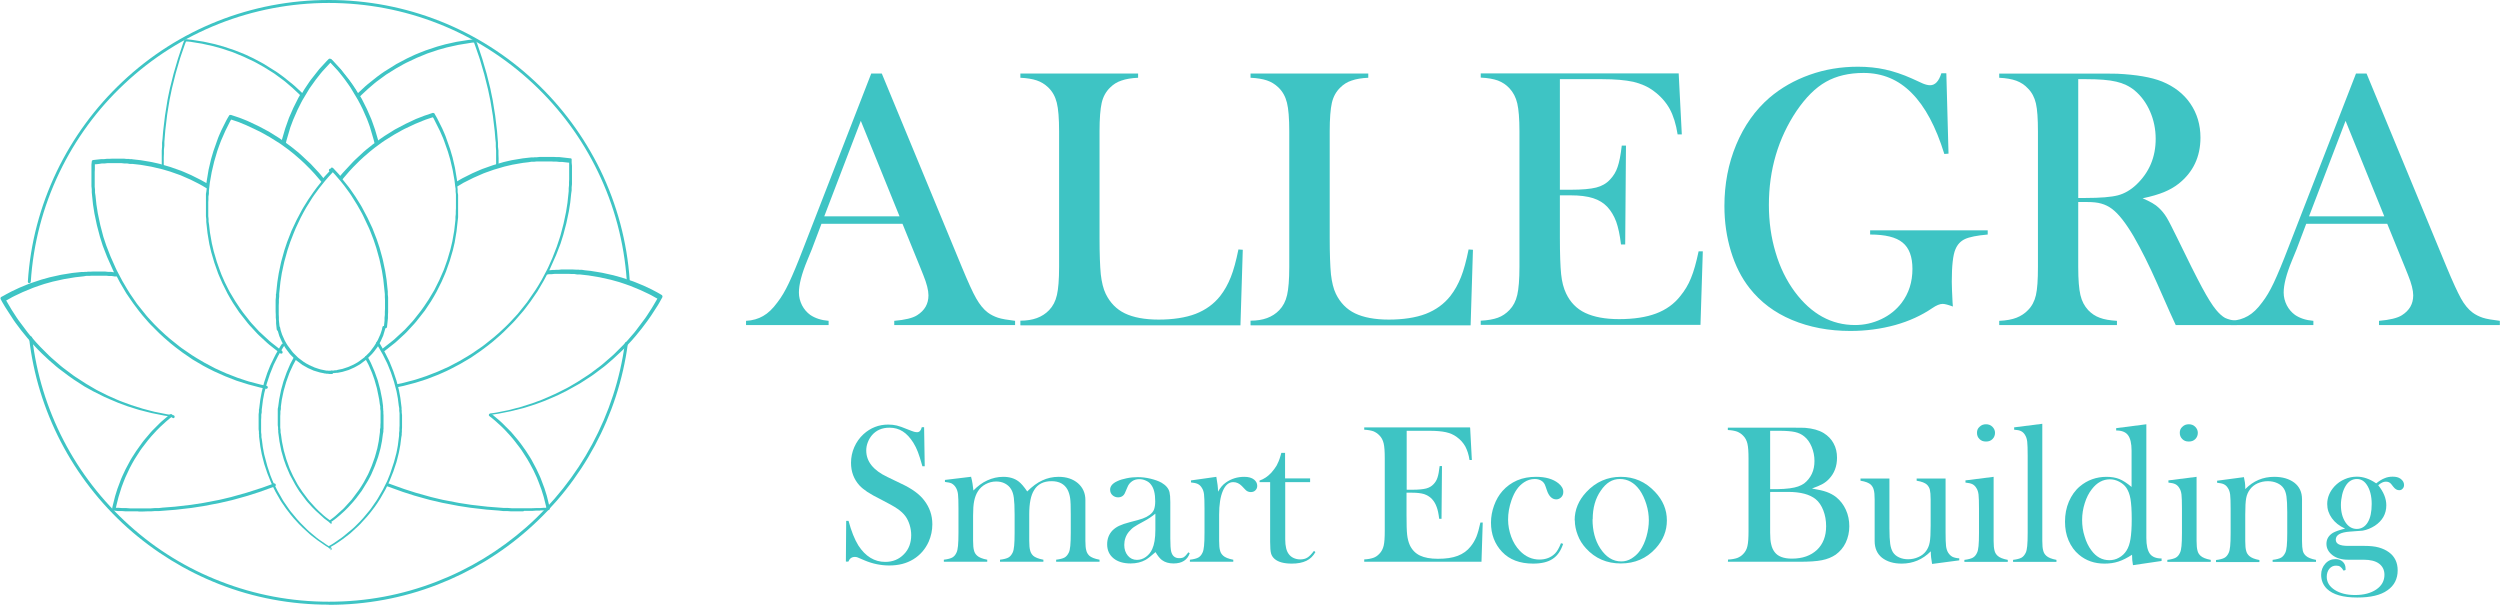 <?xml version="1.0" encoding="UTF-8"?>
<svg id="Capa_2" data-name="Capa 2" xmlns="http://www.w3.org/2000/svg" viewBox="0 0 160.75 38.88">
  <defs>
    <style>
      .cls-1 {
        fill: #3ec4c4;
        stroke-width: 0px;
      }
    </style>
  </defs>
  <g id="Capa_1-2" data-name="Capa 1">
    <g>
      <path class="cls-1" d="M21.14,38.88c-2.43,0-4.81-.44-7.05-1.32-2.17-.85-4.15-2.07-5.9-3.63-3.53-3.17-5.78-7.5-6.32-12.19,0-.05.03-.1.09-.11.05,0,.1.03.11.09.54,4.65,2.76,8.93,6.26,12.07,1.72,1.55,3.69,2.76,5.84,3.59,2.22.87,4.57,1.31,6.98,1.31s4.7-.43,6.9-1.28c2.13-.82,4.07-2,5.79-3.51,3.47-3.06,5.73-7.26,6.34-11.82,0-.05.06-.09.11-.08.05,0,.09.06.08.11-.62,4.61-2.9,8.85-6.41,11.94-1.73,1.53-3.7,2.72-5.85,3.55-2.22.86-4.57,1.29-6.97,1.29Z"/>
      <path class="cls-1" d="M1.88,18.21s0,0,0,0c-.05,0-.09-.05-.09-.1.16-2.48.79-4.86,1.86-7.09,1.04-2.16,2.46-4.1,4.21-5.75C11.46,1.87,16.18,0,21.14,0s9.65,1.86,13.25,5.23c1.75,1.64,3.17,3.57,4.22,5.72,1.07,2.22,1.71,4.6,1.88,7.06v.03c0,.05-.03.1-.09.1-.05,0-.1-.04-.1-.09v-.03c-.17-2.44-.8-4.8-1.86-6.99-1.03-2.13-2.44-4.04-4.17-5.66C30.69,2.03,26.03.19,21.14.19s-9.58,1.85-13.15,5.21c-1.74,1.63-3.14,3.55-4.17,5.69-1.06,2.21-1.68,4.57-1.84,7.02,0,.05-.05.09-.1.09Z"/>
      <g>
        <path class="cls-1" d="M32,10.78c-.05,0-.1-.04-.1-.1v-.5s0-.25,0-.25v-.25s-.02-.25-.02-.25v-.25s-.03-.25-.03-.25l-.02-.25-.02-.25-.03-.25-.03-.25-.03-.24-.03-.25-.04-.24-.04-.25-.04-.24-.04-.24-.05-.24-.05-.24-.05-.24-.06-.24-.06-.24-.06-.24-.06-.24-.07-.24-.07-.24-.07-.24-.07-.24-.08-.24-.08-.23-.08-.23-.08-.23-.06-.16h-.11s-.18.03-.18.03l-.18.03-.19.03-.18.03-.18.03-.18.04-.18.04-.18.04-.18.04-.18.05-.18.05-.18.05-.18.06-.18.06-.18.06-.18.06-.17.07-.17.07-.17.07-.17.07-.17.08-.17.08-.17.08-.17.08-.17.09-.16.09-.16.09-.16.09-.16.1-.16.1-.16.1-.16.1-.15.11-.15.11-.15.11-.15.11-.15.12-.14.12-.14.12-.14.12-.14.13-.14.13-.14.13-.08.08.02.03.09.15s0,0,0,0l.08.16s0,0,0,0l.08.16.08.16.08.16s0,0,0,0l.07.16s0,0,0,0l.07.16.07.16.07.16s0,0,0,0l.06.16.06.17.06.17s0,0,0,0l.06.17s0,0,0,0l.05.17.05.17s0,0,0,0l.05.17.05.17s0,0,0,0l.04.17c.01.05-.02.1-.07.12-.05.01-.1-.02-.12-.07l-.04-.17-.05-.17-.05-.17-.05-.17-.05-.17-.05-.17-.06-.17-.06-.16-.06-.16-.07-.16-.07-.16-.07-.16-.07-.16-.08-.16-.08-.16-.08-.15-.08-.15-.09-.15-.09-.15-.09-.15-.09-.15-.09-.15-.1-.15-.1-.14-.1-.14-.1-.14-.11-.14-.11-.14-.11-.14-.11-.13-.12-.13-.12-.13-.12-.13-.12-.13-.05-.05-.05.05-.12.13-.12.13-.12.13-.12.13-.11.13-.11.14-.11.14-.11.14-.1.14-.1.14-.1.14-.1.14-.09.15-.09.15-.09.15-.09.15-.09.15-.08.15-.08.16-.08.16-.08.16-.07.16-.07.16-.07.16-.07.16-.06.16-.06.16-.06.16-.05.17-.05.17-.05.17-.05.17-.05.17-.04.17c-.01.05-.07.08-.12.07-.05-.01-.08-.07-.07-.12l.04-.17s0,0,0,0l.05-.17.05-.17s0,0,0,0l.05-.17.05-.17s0,0,0,0l.06-.17s0,0,0,0l.06-.17.06-.17.06-.17s0,0,0,0l.07-.16.07-.16.07-.16s0,0,0,0l.07-.16s0,0,0,0l.08-.16.08-.16.08-.16s0,0,0,0l.08-.16s0,0,0,0l.09-.15.09-.15.09-.15.09-.15s0,0,0,0l.1-.15s0,0,0,0l.1-.15.1-.15s0,0,0,0l.1-.14.11-.14s0,0,0,0l.11-.14.11-.14s0,0,0,0l.11-.14.11-.14s0,0,0,0l.12-.13.12-.13s0,0,0,0l.12-.13.12-.13s0,0,0,0l.12-.12s0,0,0,0c.02-.02.04-.03.07-.03,0,0,0,0,0,0,.02,0,.05,0,.07.03,0,0,0,0,0,0l.12.12s0,0,0,0l.12.13.12.13s0,0,0,0l.12.13.12.13s0,0,0,0l.11.14.11.14s0,0,0,0l.11.14.11.14s0,0,0,0l.11.14.1.14s0,0,0,0l.1.14.1.15s0,0,0,0l.1.15s0,0,0,0l.09.15.06.1.05-.05s0,0,0,0l.14-.13.14-.13.14-.13s0,0,0,0l.14-.12.15-.12.15-.12s0,0,0,0l.15-.12.15-.12s0,0,0,0l.15-.11.15-.11.16-.11s0,0,0,0l.16-.1.16-.1s0,0,0,0l.16-.1.16-.1s0,0,0,0l.16-.1.17-.09s0,0,0,0l.17-.09.17-.09s0,0,0,0l.17-.09s0,0,0,0l.17-.08.17-.08.17-.08s0,0,0,0l.17-.07.17-.07s0,0,0,0l.18-.07s0,0,0,0l.18-.07.18-.06.18-.06s0,0,0,0l.18-.06.18-.06s0,0,0,0l.18-.05.18-.05.18-.05s0,0,0,0l.18-.04.18-.04s0,0,0,0l.18-.04s0,0,0,0l.18-.04.19-.03s0,0,0,0l.19-.03.19-.03s0,0,0,0l.19-.03s0,0,0,0l.19-.02.17-.02s.1.01.12.06l.09.23.08.24.08.24.08.24.08.24.07.24.07.24.07.24.07.24.06.24.06.24.06.24.06.24.05.25.05.24.05.24.04.25.04.25.04.25s0,0,0,0l.04.25.03.25.03.25.03.25.03.25.02.25.02.25.02.25v.25s.03.25.03.25v.25s.01.25.01.25v.25s0,.25,0,.25c0,.05-.04.1-.1.1Z"/>
        <path class="cls-1" d="M31.53,26.78s-.09-.03-.1-.08c0-.05.03-.1.08-.11l.2-.03.2-.03.2-.04.2-.04.2-.04.2-.04.19-.05.19-.05.19-.05.19-.05.19-.06.19-.06.19-.06.19-.06.19-.07.19-.07.19-.07.19-.08.19-.08.18-.08.18-.08.18-.08.18-.09.18-.09.18-.09.18-.09.18-.1.17-.1.17-.1.17-.1.17-.11.17-.11.17-.11.17-.11.16-.11.16-.12.16-.12.16-.12.16-.12.16-.13.15-.13.15-.13.15-.13.15-.13.15-.14.14-.14.14-.14.14-.14.14-.14.14-.15.14-.15.13-.15.13-.15.13-.15.13-.16.12-.16.12-.16.12-.16.12-.16.12-.16.11-.16.11-.17.11-.17.11-.17.1-.17.1-.17.1-.17.05-.09-.08-.04-.16-.09-.16-.09-.16-.08-.17-.08-.17-.08-.17-.08-.17-.07-.17-.07-.17-.07-.17-.07-.17-.06-.17-.06-.18-.06-.18-.06-.18-.05-.18-.05-.18-.05-.18-.04-.18-.04-.18-.04-.18-.04-.18-.03-.18-.03-.18-.03-.18-.03-.18-.02-.18-.02-.18-.02h-.18s-.18-.03-.18-.03h-.18s-.18-.01-.18-.01h-.18s-.19,0-.19,0h-.18s-.18,0-.18,0h-.18s-.19.02-.19.02h-.18s-.13.03-.13.03l-.03.06-.09.17-.09.17s0,0,0,0l-.1.17-.1.17s0,0,0,0l-.1.17-.1.17-.11.16s0,0,0,0l-.11.16-.11.16-.11.16-.12.16-.12.16-.12.16-.12.15-.13.15-.13.15s0,0,0,0l-.13.15-.13.15-.13.14-.14.14-.14.14-.14.14s0,0,0,0l-.14.14-.14.13-.14.13-.15.13-.15.13-.15.13-.15.12s0,0,0,0l-.15.12-.16.12-.16.12-.16.12s0,0,0,0l-.16.11-.16.11s0,0,0,0l-.16.11-.16.11-.17.1-.17.1-.17.1-.17.1s0,0,0,0l-.17.09-.17.09s0,0,0,0l-.17.09-.18.09-.18.09-.18.08s0,0,0,0l-.18.08-.18.08-.18.07-.18.07-.18.07-.18.07s0,0,0,0l-.18.06-.19.06-.19.06-.19.06-.19.05-.19.05s0,0,0,0l-.19.05-.19.05-.19.04s0,0,0,0l-.19.04c-.05.01-.1-.02-.11-.08-.01-.05.02-.1.08-.11l.19-.04.19-.04.19-.05.19-.05.19-.05.19-.05.19-.06.18-.06.18-.06.18-.06.18-.07.18-.07.18-.07.18-.07.18-.08.18-.08.18-.08.18-.08.17-.09.17-.09.17-.09.17-.09.17-.1.17-.1.17-.1.16-.1.16-.1.16-.11.16-.11.16-.11.16-.11.16-.12.15-.12.15-.12.15-.12.15-.12.15-.13.15-.13.14-.13.14-.13.14-.13.14-.14.14-.14.13-.14.13-.14.13-.14.13-.14.12-.15.12-.15.12-.15.12-.15.12-.15.11-.16.11-.16.11-.16.11-.16.11-.16.1-.16.1-.16.1-.17.1-.17.09-.17.09-.17.09-.17.09-.17.08-.17.08-.18.08-.18.08-.18.07-.18.07-.18.07-.18.07-.18.06-.18.06-.18.06-.18.06-.19.05-.19.05-.19.05-.19.05-.19.04-.19.04-.19.04-.19.04-.19.03-.19.03-.19.03-.19.02-.19.02-.19.02-.19.02-.19v-.19s.02-.19.02-.19v-.19s.01-.19.01-.19v-.19s0-.19,0-.19v-.19s0-.19,0-.19v-.31s-.11-.01-.11-.01l-.18-.02-.17-.02h-.18s-.18-.02-.18-.02h-.18s-.18-.01-.18-.01h-.18s-.18,0-.18,0h-.18s-.18,0-.18,0h-.18s-.18.02-.18.02h-.17s-.18.03-.18.03l-.17.02-.18.02-.18.03-.17.03-.17.03-.17.03-.17.04-.17.04-.17.04-.17.05-.17.05-.17.05-.17.05-.17.06-.17.06-.17.06-.16.06-.16.07-.16.07-.16.07-.16.07-.16.08-.16.08-.16.08-.16.08-.15.09-.15.09-.1.06h0s0,0,0,0l.02.18v.18s.03.18.03.18c0,0,0,0,0,0v.18s0,0,0,0v.18s0,.18,0,.18v.18s0,0,0,0v.18s0,.18,0,.18c0,0,0,0,0,0v.18s0,0,0,0v.18s-.02.18-.02.18c0,0,0,0,0,0l-.02.18-.02.18s0,0,0,0l-.02.18-.02.18s0,0,0,0l-.03.18s0,0,0,0l-.03.18-.03.18-.03.18s0,0,0,0l-.04.17s0,0,0,0l-.04.17-.04.17s0,0,0,0l-.05.17s0,0,0,0l-.05.17-.05.17-.05.17s0,0,0,0l-.06.17-.06.17-.06.17s0,0,0,0l-.06.17-.07.17s0,0,0,0l-.07.16-.07.16s0,0,0,0l-.07.16-.08.16-.08.16s0,0,0,0l-.08.16-.08.16s0,0,0,0l-.09.16-.09.16-.09.15s0,0,0,0l-.09.15h0s-.1.15-.1.15l-.1.15s0,0,0,0l-.1.15-.1.15s0,0,0,0l-.11.14-.11.14s0,0,0,0l-.11.14-.11.14s0,0,0,0l-.11.14-.12.14s0,0,0,0l-.12.13-.12.13s0,0,0,0l-.12.13-.12.13s0,0,0,0l-.13.13-.13.12s0,0,0,0l-.13.12-.13.12s0,0,0,0l-.13.12s0,0,0,0l-.14.12-.14.11s0,0,0,0l-.14.11-.14.11s0,0,0,0l-.14.11-.14.11s-.1.02-.14-.02c-.03-.04-.02-.1.02-.14l.14-.11.14-.11.14-.11.14-.11.14-.11.13-.11.13-.12.13-.12.13-.12.13-.12.13-.12.12-.13.12-.13.12-.13.12-.13.11-.13.11-.14.11-.14.11-.14.11-.14.1-.14.1-.14.1-.15.1-.15.1-.15.09-.15.09-.15.09-.15.09-.15.08-.16.08-.16.08-.16.08-.16.07-.16.07-.16.07-.16.07-.16.06-.16.06-.17.06-.17.06-.17.05-.17.05-.17.05-.17.05-.17.04-.17.04-.17.04-.17.03-.17.03-.17.03-.17.03-.17.02-.18.02-.17.02-.18.02-.18v-.18s.02-.18.02-.18v-.18s.01-.18.01-.18v-.18s0-.18,0-.18v-.18s0-.18,0-.18v-.18s-.02-.18-.02-.18v-.18s-.03-.18-.03-.18l-.02-.18-.02-.17-.03-.17-.03-.17-.03-.17-.03-.17-.04-.17-.04-.17-.04-.17-.04-.17-.05-.17-.05-.17-.05-.17-.06-.17-.06-.17-.06-.17-.06-.17-.06-.16-.07-.16-.07-.16-.07-.16-.08-.16-.08-.16-.08-.16-.08-.16-.08-.16-.05-.08-.1.03-.18.06-.18.06-.18.07-.17.07-.17.07-.17.07-.17.08-.17.08-.17.08-.17.08-.17.09-.16.09-.16.09-.16.09-.16.1-.16.1-.16.1-.16.1-.16.11-.15.11-.15.11-.15.11-.15.12-.15.12-.14.12-.14.12-.14.12-.14.13-.14.13-.13.13-.13.13-.13.13-.13.14-.13.14-.12.14-.12.14-.12.14-.07.09.04.05.12.15s0,0,0,0l.12.15.12.15s0,0,0,0l.11.15.11.16.11.16.11.16s0,0,0,0l.1.16.1.16s0,0,0,0l.1.16.1.17.09.17s0,0,0,0l.09.17.09.17.09.17.08.17s0,0,0,0l.08.17.08.17.08.17s0,0,0,0l.07.18.07.18.07.18.07.18s0,0,0,0l.06.18.06.18s0,0,0,0l.06.18.05.18s0,0,0,0l.05.18.05.18.05.19s0,0,0,0l.04.18s0,0,0,0l.04.19.04.19.04.19s0,0,0,0l.03.19.03.19s0,0,0,0l.03.19s0,0,0,0l.02.19.02.19.02.19s0,0,0,0l.02.19s0,0,0,0v.19s.02.19.02.19v.19s0,0,0,0v.19s0,0,0,0v.19s0,.19,0,.19c0,0,0,0,0,0v.19s-.01.19-.01.19c0,0,0,0,0,0v.19s-.02.19-.02.19c0,0,0,0,0,0l-.02.19s0,0,0,0l-.02.19c0,.05-.05.09-.11.09-.05,0-.09-.05-.09-.11l.02-.19.02-.19v-.19s.02-.19.02-.19v-.19s.01-.19.01-.19v-.19s0-.19,0-.19v-.19s-.01-.19-.01-.19v-.19s-.02-.19-.02-.19l-.02-.19-.02-.19-.02-.19-.02-.19-.03-.19-.03-.19-.03-.18-.04-.19-.04-.19-.04-.18-.04-.18-.05-.18-.05-.18-.05-.18-.05-.18-.06-.18-.06-.18-.06-.18-.07-.18-.07-.18-.07-.18-.07-.17-.08-.17-.08-.17-.08-.17-.08-.17-.08-.17-.09-.17-.09-.16-.09-.16-.09-.16-.1-.16-.1-.16-.1-.16-.1-.16-.11-.16-.11-.15-.11-.15-.11-.15-.12-.15-.12-.15-.12-.14-.12-.14-.12-.14-.13-.14-.13-.14s-.03-.1,0-.14c.04-.04.1-.03.14,0l.13.14.13.14.13.14.07.09.05-.06s0,0,0,0l.12-.14.13-.14.13-.14s0,0,0,0l.13-.14.13-.14.13-.14s0,0,0,0l.13-.13.14-.13s0,0,0,0l.14-.13.14-.13.14-.13s0,0,0,0l.14-.12.15-.12s0,0,0,0l.15-.12.15-.12s0,0,0,0l.15-.11.15-.11.15-.11s0,0,0,0l.16-.11.16-.11s0,0,0,0l.16-.1.16-.1.16-.1.16-.1.17-.09.17-.09s0,0,0,0l.17-.09.17-.09.17-.08s0,0,0,0l.17-.08.17-.08.17-.08.18-.07s0,0,0,0l.18-.07.18-.07s0,0,0,0l.18-.06.18-.06.17-.06s.03,0,.04,0c0,0,0,0,0,0,.04,0,.08.02.09.06l.08.14.09.16.08.16s0,0,0,0l.08.16.08.16.08.16s0,0,0,0l.07.16.07.16h0s.07.17.07.17c0,0,0,0,0,0l.06.17.06.17s0,0,0,0l.06.17s0,0,0,0l.06.17.06.17s0,0,0,0l.05.17s0,0,0,0l.05.17.05.17s0,0,0,0l.04.17s0,0,0,0l.04.17.04.17.04.18s0,0,0,0l.03.18s0,0,0,0l.03.18.03.18s0,0,0,0l.03.18h0s.02.14.02.14l.03-.02.15-.09s0,0,0,0l.16-.09.16-.08s0,0,0,0l.16-.08.16-.08.16-.08.16-.07s0,0,0,0l.16-.07.16-.07.17-.07s0,0,0,0l.17-.06.17-.06s0,0,0,0l.17-.06.17-.06.17-.05s0,0,0,0l.17-.05.17-.05.17-.05s0,0,0,0l.17-.04s0,0,0,0l.17-.04.18-.04.18-.03s0,0,0,0l.18-.03s0,0,0,0l.18-.03.18-.03.18-.02s0,0,0,0l.18-.02.18-.02s0,0,0,0h.18s0-.01,0-.01h.18s.18-.02.18-.02h.18s0,0,0,0h.18s.18,0,.18,0c0,0,0,0,0,0h.18s0,0,0,0h.18s.18.01.18.01c0,0,0,0,0,0h.18s.18.02.18.02c0,0,0,0,0,0l.18.02.18.02s0,0,0,0l.17.02s.02,0,.03,0c.01,0,.03.01.03.02,0,.01.02.02.02.04,0,0,0,.02,0,.03v.19s.02.2.02.2c0,0,0,0,0,0v.19s0,.2,0,.2c0,0,0,0,0,0v.2s0,0,0,0v.19s0,.2,0,.2c0,0,0,0,0,0v.2s-.02.2-.02.2v.2s-.03.2-.03.2l-.02.19-.02.2-.02.19s0,0,0,0l-.03.19-.03.19s0,0,0,0l-.03.19-.04.19-.04.19-.04.19h0s-.04.19-.04.19l-.05.19s0,0,0,0l-.05.19-.05.19-.05.19-.06.19s0,0,0,0l-.06.19-.06.19s0,0,0,0l-.07.18-.07.18-.07.18-.07.18s0,0,0,0l-.08.18-.08.18-.08.18-.08.18-.08.18s0,0,0,0l-.04.08h.01s.19-.02.19-.02h.19s0-.01,0-.01h.19s.19-.02.19-.02c0,0,0,0,0,0h.19s.19,0,.19,0c0,0,0,0,0,0h.19s0,0,0,0h.19s.19.01.19.01c0,0,0,0,0,0h.19s0,.01,0,.01h.19s.19.03.19.03l.19.02s0,0,0,0l.19.02s0,0,0,0l.18.03.19.03s0,0,0,0l.18.03.18.03s0,0,0,0l.18.04.18.04s0,0,0,0l.18.04.18.04s0,0,0,0l.18.05.18.05s0,0,0,0l.18.05.18.06.18.06s0,0,0,0l.18.06s0,0,0,0l.18.06.18.07.17.07.17.07s0,0,0,0l.17.07s0,0,0,0l.17.08.17.08s0,0,0,0l.17.08.17.09.17.09.16.09s0,0,0,0l.15.09s0,0,0,0c0,0,.02,0,.02.02.03.03.04.08.02.12,0,0,0,0,0,.01l-.09.16-.1.18s0,0,0,0l-.1.17-.11.17-.11.17-.11.17-.11.17-.12.17-.12.17s0,0,0,0l-.12.16-.12.16-.12.16-.13.16-.13.16-.13.16-.13.15-.13.15s0,0,0,0l-.14.15-.14.15-.14.15-.14.14-.15.14-.15.14s0,0,0,0l-.15.14-.15.14-.15.13-.15.13-.15.13s0,0,0,0l-.16.13-.16.12-.16.12s0,0,0,0l-.16.12-.16.12s0,0,0,0l-.17.12-.17.11s0,0,0,0l-.17.11-.17.11s0,0,0,0l-.17.11-.17.1-.18.1-.18.1-.18.1h0s-.18.1-.18.1l-.18.09-.18.09-.18.09s0,0,0,0l-.18.08-.18.08s0,0,0,0l-.19.08-.19.08-.19.08s0,0,0,0l-.19.07-.19.07-.19.07s0,0,0,0l-.19.06-.19.06-.19.06s0,0,0,0l-.19.06-.2.05-.2.05-.2.05s0,0,0,0l-.2.05-.2.04s0,0,0,0l-.2.04s0,0,0,0l-.2.04-.2.04-.2.03-.2.03s0,0-.01,0Z"/>
        <path class="cls-1" d="M33.64,32.88h-.26s-.26,0-.26,0h-.26s-.26-.02-.26-.02h-.26s-.26-.03-.26-.03l-.26-.02-.26-.02-.26-.02-.26-.03-.26-.03s0,0,0,0l-.26-.03-.26-.03-.26-.04-.26-.04-.26-.04-.26-.05-.26-.05-.26-.05-.26-.05-.26-.06-.26-.06-.26-.06-.26-.07-.25-.07-.25-.07-.25-.07-.25-.08-.25-.08-.25-.08-.25-.09-.25-.09-.25-.09-.25-.09c-.05-.02-.08-.08-.06-.13.02-.05.08-.08.13-.06l.25.09.25.09.25.09.25.09.25.08.25.08.25.08.25.07.25.07.25.07.25.07.25.06.25.06.26.06.26.05.26.05.26.05.26.05.26.04.26.04.26.04.26.03.26.03.26.03.26.03.26.02.26.02.26.02.26.02h.26s.26.02.26.02h.26s.26,0,.26,0h.26s.26,0,.26,0h.26s.26-.01.26-.01h.26s.26-.02.26-.02h.15s-.01-.06-.01-.06l-.04-.16-.04-.16-.04-.16-.04-.16-.05-.16-.05-.16-.05-.16-.06-.16-.06-.16-.06-.16-.06-.15-.06-.15-.07-.15-.07-.15-.07-.15-.08-.15-.08-.15-.08-.15-.08-.14-.08-.14-.09-.14-.09-.14-.09-.14-.09-.14-.1-.14-.1-.13-.1-.13-.1-.13-.1-.13-.11-.13-.11-.13-.11-.12-.11-.12-.11-.12-.12-.12-.12-.12-.12-.11-.12-.11-.12-.11-.13-.11-.13-.11-.13-.1s-.05-.09-.01-.14c.03-.04.09-.05.14-.01l.13.11s0,0,0,0l.13.11.13.11.13.11s0,0,0,0l.12.11.12.12s0,0,0,0l.12.12s0,0,0,0l.12.12.12.12.12.12s0,0,0,0l.11.13s0,0,0,0l.11.13.11.13s0,0,0,0l.11.13.1.13s0,0,0,0l.1.13.1.14s0,0,0,0l.1.14.1.14s0,0,0,0l.09.14s0,0,0,0l.09.14.09.14s0,0,0,0l.09.15s0,0,0,0l.08.15.08.15s0,0,0,0l.08.15.08.15s0,0,0,0l.07.15.07.15s0,0,0,0l.07.15s0,0,0,0l.07.16s0,0,0,0l.06.16s0,0,0,0l.06.16.06.16.06.16h0s.05.16.05.16l.05.16s0,0,0,0l.05.16.04.16s0,0,0,0l.04.16.04.17s0,0,0,0l.04.16.03.15s0,.01,0,.02c0,0,0,0,0,0,0,.05-.03.09-.08.1-.01,0-.02,0-.03,0l-.24.02h-.26s0,.01,0,.01h-.26s-.26.02-.26.02h-.26s-.26,0-.26,0Z"/>
        <path class="cls-1" d="M21.22,35.28s-.07-.02-.08-.05c-.03-.05-.01-.11.03-.13l.14-.08.13-.08.13-.09.13-.09.13-.09.13-.09.13-.1.12-.1.12-.1.12-.1.12-.1.12-.1.12-.11.11-.11.11-.11.11-.11.11-.12.11-.12.1-.12.1-.12.1-.12.1-.12.1-.13.09-.13.09-.13.09-.13.09-.13.08-.13.08-.14.08-.14.08-.14.08-.14.07-.14.07-.14.07-.14.07-.14.06-.15.06-.15.06-.15.05-.15.05-.15.05-.15.05-.15.05-.15.04-.15.04-.15.04-.15.04-.15.03-.15.03-.16.03-.16.02-.16.02-.16.02-.16.02-.16v-.16s.02-.16.02-.16v-.16s.01-.16.01-.16v-.16s0-.16,0-.16v-.16s0-.16,0-.16v-.16s-.02-.16-.02-.16v-.16s-.03-.16-.03-.16l-.02-.16-.02-.16-.02-.16-.03-.16-.03-.16-.03-.15-.04-.15-.04-.15-.04-.15-.04-.15-.05-.15-.05-.15-.05-.15-.05-.15-.06-.15-.06-.15-.06-.15-.06-.14-.07-.14-.07-.14-.07-.14-.07-.14-.08-.14-.08-.14-.08-.14-.08-.13-.09-.13s-.02-.11.03-.13c.05-.03.11-.02.13.03l.09.13s0,0,0,0l.08.14.08.14s0,0,0,0l.08.14.08.14s0,0,0,0l.07.14.07.14s0,0,0,0l.07.14.07.15s0,0,0,0l.06.15.06.15.06.15s0,0,0,0l.06.15s0,0,0,0l.05.15.05.15s0,0,0,0l.05.15.05.15.04.15s0,0,0,0l.04.15.04.16.04.16h0s.03.16.03.16c0,0,0,0,0,0l.03.16.03.16s0,0,0,0l.02.16.02.16s0,0,0,0l.02.16.02.16s0,0,0,0v.16s.01,0,.01,0v.16s.02.16.02.16c0,0,0,0,0,0v.16s0,.16,0,.16v.16s0,0,0,0v.16s0,0,0,0v.16s-.01.16-.01.16v.16s-.01,0-.01,0v.16s-.03.16-.03.16c0,0,0,0,0,0l-.02.16s0,0,0,0l-.02.16-.02.16s0,0,0,0l-.03.16-.03.16s0,0,0,0l-.03.16s0,0,0,0l-.04.16-.04.16-.04.16s0,0,0,0l-.04.15-.05.15s0,0,0,0l-.05.15-.05.15-.05.15s0,0,0,0l-.06.15s0,0,0,0l-.06.15s0,0,0,0l-.06.15-.06.15s0,0,0,0l-.07.15-.07.15-.07.14-.07.14s0,0,0,0l-.08.14s0,0,0,0l-.08.14-.08.14-.08.14-.09.14h0s-.09.14-.09.14l-.09.13s0,0,0,0l-.09.13s0,0,0,0l-.1.13-.1.13-.1.13s0,0,0,0l-.1.12s0,0,0,0l-.1.12-.11.12s0,0,0,0l-.11.12-.11.12-.11.12s0,0,0,0l-.11.11-.12.11-.12.11s0,0,0,0l-.12.11-.12.11-.12.1s0,0,0,0l-.13.1-.13.1s0,0,0,0l-.13.1-.13.09s0,0,0,0l-.13.09-.13.09-.14.09s0,0,0,0l-.14.08s0,0,0,0l-.14.08s-.03.01-.05.01ZM21.27,33.63s-.06-.01-.08-.04c-.03-.04-.02-.1.02-.14l.12-.09.12-.09.11-.09.11-.1.11-.1.11-.1.11-.1.11-.1.1-.11.1-.11.1-.11.1-.11.1-.11.09-.12.09-.12.09-.12.09-.12.09-.12.08-.12.08-.12.08-.13.08-.13.07-.13.07-.13.07-.13.07-.13.06-.13.06-.14.06-.14.06-.14.05-.14.05-.14.05-.14.05-.14.04-.14.04-.14.04-.15.04-.14.03-.15.03-.15.03-.15.02-.15.02-.15.02-.15.02-.15v-.15s.03-.15.03-.15v-.15s.01-.15.01-.15v-.15s0-.15,0-.15v-.15s0-.15,0-.15v-.15s-.02-.15-.02-.15v-.15s-.03-.15-.03-.15l-.02-.15-.02-.15-.03-.15-.03-.15-.03-.14-.03-.15-.03-.14-.04-.14-.04-.14-.04-.14-.04-.14-.05-.14-.05-.14-.05-.14-.06-.14-.06-.14-.06-.14-.06-.13-.07-.13-.07-.13-.07-.13s0-.11.04-.13c.05-.03.11,0,.13.04l.07.13s0,0,0,0l.07.13.07.14s0,0,0,0l.06.14s0,0,0,0l.06.14s0,0,0,0l.06.14.06.14h0s.05.14.05.14c0,0,0,0,0,0l.05.14.05.14s0,0,0,0l.05.14.04.15s0,0,0,0l.04.15.04.15s0,0,0,0l.04.15.03.15s0,0,0,0l.03.15.03.15.03.15s0,0,0,0l.02.15.02.15s0,0,0,0l.02.15v.15s.01,0,.01,0v.15s.01,0,.01,0v.15s.01.15.01.15v.15s0,0,0,0v.15s0,0,0,0v.15s0,.15,0,.15v.15s0,0,0,0v.15s-.01,0-.01,0v.15s-.03.15-.03.15l-.02.15s0,0,0,0l-.02.15-.02.15s0,0,0,0l-.03.15s0,0,0,0l-.03.15-.03.15s0,0,0,0l-.04.15-.04.15s0,0,0,0l-.04.14s0,0,0,0l-.04.14-.05.14-.05.14s0,0,0,0l-.05.14s0,0,0,0l-.05.14-.06.14s0,0,0,0l-.06.14-.06.14s0,0,0,0l-.06.14-.07.14s0,0,0,0l-.07.13s0,0,0,0l-.07.13-.08.13-.08.13s0,0,0,0l-.08.13s0,0,0,0l-.08.13-.08.13s0,0,0,0l-.09.12-.09.12s0,0,0,0l-.09.12s0,0,0,0l-.09.12-.1.12s0,0,0,0l-.1.12-.1.11-.1.11s0,0,0,0l-.1.11-.11.11-.11.11s0,0,0,0l-.11.1-.11.1s0,0,0,0l-.11.1-.12.1s0,0,0,0l-.12.1s0,0,0,0l-.12.09-.12.09s-.04.02-.06.02Z"/>
        <path class="cls-1" d="M21.33,24.03s-.09-.04-.1-.09c0-.05.03-.1.09-.11h.1s.1-.02.1-.02h.1s.1-.03.1-.03l.1-.02.1-.02.1-.02.09-.03.09-.03.09-.03.09-.03.09-.04.09-.04.09-.04.09-.04.09-.05.09-.05.08-.05.08-.05.08-.06.08-.06.08-.06.08-.06.07-.06.07-.07.07-.07.07-.07.07-.07.06-.07.06-.08.06-.08.06-.08.06-.08.05-.08.05-.08.05-.08.05-.09.05-.09.04-.09.04-.09.04-.09.04-.09.03-.09.03-.09.03-.09.02-.09.02-.1c.01-.05.06-.08.12-.07.05.01.08.06.07.12l-.02.1s0,0,0,0l-.03.1s0,0,0,0l-.03.1s0,0,0,0l-.03.1s0,0,0,0l-.03.1s0,0,0,0l-.04.09s0,0,0,0l-.04.09s0,0,0,0l-.04.09s0,0,0,0l-.04.09s0,0,0,0l-.05.09s0,0,0,0l-.05.09s0,0,0,0l-.05.09s0,0,0,0l-.05.09s0,0,0,0l-.06.08-.06.08s0,0,0,0l-.06.08s0,0,0,0l-.06.08-.07.08s0,0,0,0l-.07.08s0,0,0,0l-.07.07s0,0,0,0l-.07.07s0,0,0,0l-.07.07s0,0,0,0l-.07.07s0,0,0,0l-.08.07s0,0,0,0l-.08.06s0,0,0,0l-.08.06s0,0,0,0l-.08.06-.08.06s0,0,0,0l-.08.06s0,0,0,0l-.09.05s0,0,0,0l-.09.05s0,0,0,0l-.09.05s0,0,0,0l-.09.05s0,0,0,0l-.09.04s0,0,0,0l-.09.04s0,0,0,0l-.09.04s0,0,0,0l-.09.04s0,0,0,0l-.1.03-.1.03s0,0,0,0l-.1.03-.1.03s0,0,0,0l-.1.02-.1.02s0,0,0,0l-.1.02s0,0,0,0h-.1s0,.01,0,.01h-.1s0,.01,0,.01h-.1s0,0,0,0Z"/>
        <path class="cls-1" d="M10.5,10.78c-.05,0-.1-.04-.1-.1v-.5s0-.25,0-.25v-.25s.02-.25.02-.25v-.25s.03-.25.03-.25l.02-.25.02-.25.03-.25.03-.25.03-.25.03-.25.04-.25s0,0,0,0l.04-.25.04-.25.04-.25.05-.25.05-.24.05-.24.06-.24.06-.24.06-.24.06-.24.07-.24.07-.24.07-.24.07-.24.08-.24.08-.24.08-.24.08-.24.09-.24s.07-.07.12-.06l.17.02.19.02s0,0,0,0l.19.03s0,0,0,0l.19.03.19.03s0,0,0,0l.19.03.19.04s0,0,0,0l.18.04h0s.18.04.18.04l.18.04s0,0,0,0l.18.05.18.05.18.05s0,0,0,0l.18.06.18.06s0,0,0,0l.18.06.18.06.18.07s0,0,0,0l.18.07s0,0,0,0l.17.07.17.07s0,0,0,0l.17.08.17.08.17.08s0,0,0,0l.17.09s0,0,0,0l.17.09.17.09s0,0,0,0l.16.09.16.1s0,0,0,0l.16.1.16.1s0,0,0,0l.16.1.16.1s0,0,0,0l.16.11.15.11.15.11s0,0,0,0l.15.12.15.12s0,0,0,0l.15.12.15.12.14.12s0,0,0,0l.14.13.14.13.14.13s0,0,0,0l.05.05.06-.1.09-.15s0,0,0,0l.1-.15s0,0,0,0l.1-.15.1-.15s0,0,0,0l.1-.14.11-.14s0,0,0,0l.11-.14.11-.14s0,0,0,0l.11-.14.11-.14s0,0,0,0l.12-.13.12-.13s0,0,0,0l.12-.13.12-.13s0,0,0,0l.12-.12s0,0,0,0c.02-.02.04-.03.07-.03h0s.05,0,.07.03c0,0,0,0,0,0l.12.12s0,0,0,0l.12.13.12.13s0,0,0,0l.12.13.12.13s0,0,0,0l.11.14.11.14s0,0,0,0l.11.14.11.14s0,0,0,0l.11.14.1.14s0,0,0,0l.1.14.1.15s0,0,0,0l.1.15s0,0,0,0l.09.15.09.15.09.15.09.15s0,0,0,0l.08.16s0,0,0,0l.08.16.08.16.08.16s0,0,0,0l.07.16s0,0,0,0l.07.16.07.16.07.16s0,0,0,0l.06.16.06.17.06.17s0,0,0,0l.06.17s0,0,0,0l.05.17.05.17s0,0,0,0l.05.17.05.17s0,0,0,0l.04.17c.01.05-.02.1-.07.12-.05.01-.1-.02-.12-.07l-.04-.17-.05-.17-.05-.17-.05-.17-.05-.17-.05-.17-.06-.17-.06-.16-.06-.16-.07-.16-.07-.16-.07-.16-.07-.16-.08-.16-.08-.16-.08-.15-.08-.15-.09-.15-.09-.15-.09-.15-.09-.15-.09-.15-.1-.15-.1-.14-.1-.14-.1-.14-.11-.14-.11-.14-.11-.14-.11-.13-.12-.13-.12-.13-.12-.13-.12-.13-.05-.05-.05.05-.12.13-.12.13-.12.13-.12.13-.11.13-.11.14-.11.14-.11.14-.1.14-.1.14-.1.14-.1.14-.09.15-.09.15-.09.15-.09.15-.09.15-.08.15-.08.16-.08.16-.08.16-.07.16-.07.16-.07.16-.07.16-.06.16-.06.16-.06.16-.05.17-.05.17-.05.17-.05.17-.05.17-.04.17c-.01.05-.07.08-.12.07-.05-.01-.08-.07-.07-.12l.04-.17s0,0,0,0l.05-.17.05-.17s0,0,0,0l.05-.17.05-.17s0,0,0,0l.06-.17s0,0,0,0l.06-.17.06-.17.06-.17s0,0,0,0l.07-.16.07-.16.07-.16s0,0,0,0l.07-.16s0,0,0,0l.08-.16.08-.16.08-.16s0,0,0,0l.08-.16s0,0,0,0l.11-.19-.08-.08-.14-.13-.14-.13-.14-.13-.14-.12-.14-.12-.14-.12-.15-.12-.15-.11-.15-.11-.15-.11-.15-.11-.16-.1-.16-.1-.16-.1-.16-.1-.16-.09-.16-.09-.16-.09-.17-.09-.17-.08-.17-.08-.17-.08-.17-.08-.17-.07-.17-.07-.17-.07-.17-.07-.18-.06-.18-.06-.18-.06-.18-.06-.18-.05-.18-.05-.18-.05-.18-.04-.18-.04-.18-.04-.18-.04-.18-.03-.19-.03-.18-.03-.18-.03-.19-.02h-.11s-.06.15-.06.15l-.08.23-.08.23-.08.23-.08.24-.07.24-.07.24-.07.24-.07.24-.06.24-.06.24-.06.24-.06.24-.05.24-.05.24-.05.24-.04.24-.04.24-.04.25-.04.25-.03.25-.03.25-.03.25-.03.25-.02.25-.02.25-.02.25v.25s-.03.25-.03.25v.25s-.01.25-.01.25v.25s0,.25,0,.25c0,.05-.04.1-.1.1Z"/>
        <path class="cls-1" d="M10.96,26.78s0,0-.01,0l-.2-.03-.2-.03-.2-.04-.2-.04s0,0,0,0l-.2-.04s0,0,0,0l-.2-.04-.2-.05h0s-.2-.05-.2-.05l-.19-.05-.2-.05-.2-.06s0,0,0,0l-.19-.06-.19-.06-.19-.06s0,0,0,0l-.19-.07-.19-.07-.19-.07s0,0,0,0l-.19-.08-.19-.08-.19-.08s0,0,0,0l-.18-.08-.18-.08s0,0,0,0l-.18-.09-.18-.09-.18-.09-.18-.09s0,0,0,0l-.18-.1-.18-.1-.18-.1-.17-.11-.17-.11-.17-.11-.17-.11-.17-.12-.17-.12s0,0,0,0l-.16-.12-.16-.12s0,0,0,0l-.16-.12-.16-.12-.16-.13s0,0,0,0l-.15-.13-.15-.13-.15-.13-.15-.14-.15-.14s0,0,0,0l-.15-.14-.14-.14-.14-.14-.14-.15-.14-.15-.14-.15s0,0,0,0l-.13-.15-.13-.15-.13-.16-.13-.16-.13-.16-.12-.16-.12-.16-.12-.16s0,0,0,0l-.12-.17-.11-.17-.11-.17-.11-.17-.11-.17-.11-.17-.1-.17s0,0,0,0l-.1-.17-.09-.17s0,0,0,0c0-.02-.01-.03-.01-.05,0-.03.02-.07.05-.09,0,0,0,0,.01,0l.15-.08s0,0,0,0l.16-.09.17-.09.17-.09.17-.08s0,0,0,0l.17-.08.17-.08.17-.07s0,0,0,0l.17-.07.17-.07.18-.07.18-.06.18-.06s0,0,0,0l.18-.06.18-.06.18-.05s0,0,0,0l.18-.05.18-.05s0,0,0,0l.18-.04.18-.04s0,0,0,0l.18-.04.18-.04s0,0,0,0l.18-.03.19-.03s0,0,0,0l.18-.03.19-.03s0,0,0,0l.19-.02s0,0,0,0l.19-.02.19-.02h.19s0-.01,0-.01h.19s0-.01,0-.01h.19s.19-.01.19-.01c0,0,0,0,0,0h.19s0,0,0,0h.19s.19,0,.19,0c0,0,0,0,0,0h.19s.19.02.19.02c0,0,0,0,0,0h.19s.2.03.2.03l-.04-.08s0,0,0,0l-.08-.18-.08-.18-.08-.18-.08-.18-.08-.18s0,0,0,0l-.07-.18-.07-.18-.07-.18-.07-.18s0,0,0,0l-.06-.19-.06-.19s0,0,0,0l-.06-.19-.05-.19-.05-.19-.05-.19s0,0,0,0l-.05-.19-.04-.19s0,0,0,0l-.04-.19s0,0,0,0l-.04-.19-.04-.19-.03-.19s0,0,0,0l-.03-.19-.03-.19s0,0,0,0l-.02-.19-.02-.2-.02-.19-.02-.2v-.2s-.02-.2-.02-.2v-.2s0,0,0,0v-.2s0-.2,0-.2c0,0,0,0,0,0v-.2s0,0,0,0v-.2s0-.19,0-.19c0,0,0,0,0,0v-.2s.02-.18.02-.18c0-.05.03-.1.08-.11l.18-.02s0,0,0,0l.18-.02.18-.02s0,0,0,0h.18s.18-.02.18-.02c0,0,0,0,0,0h.18s.18-.01.18-.01c0,0,0,0,0,0h.18s0,0,0,0h.18s.18,0,.18,0c0,0,0,0,0,0h.18s.18.02.18.02h.18s0,.01,0,.01h.18s0,.01,0,.01l.18.02.18.02s0,0,0,0l.18.02.18.03.18.03s0,0,0,0l.18.03s0,0,0,0l.17.03.18.04.18.04s0,0,0,0l.17.04s0,0,0,0l.17.05.17.05.17.05s0,0,0,0l.17.05.17.06.17.06s0,0,0,0l.17.06.17.06s0,0,0,0l.17.07.16.07.16.07s0,0,0,0l.16.07.16.08.16.08.16.08s0,0,0,0l.16.08.16.09s0,0,0,0l.18.1.02-.14s0,0,0,0l.03-.18s0,0,0,0l.03-.18.03-.18s0,0,0,0l.03-.18s0,0,0,0l.04-.17.04-.17.04-.17s0,0,0,0l.04-.17s0,0,0,0l.05-.17.05-.17s0,0,0,0l.05-.17s0,0,0,0l.06-.17.06-.17s0,0,0,0l.06-.17s0,0,0,0l.06-.17.06-.17s0,0,0,0l.07-.17s0,0,0,0l.07-.16.07-.16s0,0,0,0l.08-.16.08-.16.08-.16s0,0,0,0l.08-.16.09-.16.09-.15s0-.01.02-.02c0,0,0,0,0,0,0-.01.02-.02.03-.02.01,0,.03,0,.04,0,0,0,.02,0,.03,0l.18.06.18.06.18.06s0,0,0,0l.18.07.18.07s0,0,0,0l.17.07.17.08.17.08.17.08s0,0,0,0l.17.08.17.09.17.09.17.09.17.09.16.1.16.1.16.1.16.1s0,0,0,0l.16.11.16.11s0,0,0,0l.15.11.15.11.15.11s0,0,0,0l.15.12.15.12.15.12.14.12s0,0,0,0l.14.13.14.13.14.13s0,0,0,0l.14.13.14.13s0,0,0,0l.13.14.13.14.13.14s0,0,0,0l.13.14.12.14.12.15s0,0,0,0l.05.06.07-.09.13-.14s0,0,0,0l.13-.14.13-.14s.1-.04.14,0c.04.04.04.1,0,.14l-.13.14-.13.14-.12.14-.12.14-.12.15-.12.15-.12.15-.11.15-.11.15-.11.15-.11.16-.1.16-.1.16-.1.16-.1.16-.09.16-.09.16-.09.17-.09.17-.08.17-.08.17-.08.17-.08.17-.07.17-.07.17-.07.18-.07.18-.07.18-.06.18-.06.18-.06.18-.05.18-.05.18-.05.18-.05.18-.04.18-.04.18-.04.19-.04.18-.03.19-.03.19-.03.19-.02.19-.02.19-.02.19-.02.19v.19s-.02.19-.02.19v.19s-.01.19-.01.19v.19s0,.19,0,.19v.19s.01.19.01.19v.19s.02.19.02.19l.02.19.02.19c0,.05-.03.1-.09.11-.05,0-.1-.03-.11-.09l-.02-.19s0,0,0,0l-.02-.19s0,0,0,0v-.19s-.02-.19-.02-.19c0,0,0,0,0,0v-.19s-.01-.19-.01-.19c0,0,0,0,0,0v-.19s0-.19,0-.19c0,0,0,0,0,0v-.19s0,0,0,0v-.19s.02-.19.02-.19v-.19s.01,0,.01,0l.02-.19s0,0,0,0l.02-.19.02-.19.02-.19s0,0,0,0l.03-.19s0,0,0,0l.03-.19.03-.19s0,0,0,0l.04-.19.04-.19.04-.19s0,0,0,0l.04-.18s0,0,0,0l.05-.18.05-.18.05-.18s0,0,0,0l.05-.18.06-.18s0,0,0,0l.06-.18.06-.18.07-.18.07-.18.07-.18.07-.18s0,0,0,0l.08-.17.08-.17.08-.17s0,0,0,0l.08-.17.09-.17.09-.17.09-.17s0,0,0,0l.09-.17.1-.17.1-.16s0,0,0,0l.1-.16.1-.16s0,0,0,0l.11-.16.11-.16.11-.16s0,0,0,0l.11-.15s0,0,0,0l.11-.15.12-.15.12-.15.05-.06-.07-.09-.12-.14-.12-.14-.12-.14-.13-.14-.13-.14-.13-.13-.13-.13-.13-.13-.14-.13-.14-.13-.14-.12-.14-.12-.14-.12-.15-.12-.15-.12-.15-.11-.15-.11-.15-.11-.16-.11-.16-.1-.16-.1-.16-.1-.16-.1-.16-.09-.16-.09-.16-.09-.17-.09-.17-.08-.17-.08-.17-.08-.17-.08-.17-.08-.17-.07-.17-.07-.17-.07-.18-.06-.18-.06-.1-.03-.05.08-.08.16-.08.16-.08.16-.08.16-.07.16-.07.16-.07.16-.07.16-.06.16-.06.16-.06.17-.06.17-.05.17-.05.17-.05.17-.05.17-.04.17-.04.17-.04.17-.04.17-.03.17-.03.17-.03.17-.03.17-.02.18-.02.17-.02.18v.18s-.03.18-.03.18v.18s-.01.18-.01.18v.18s0,.18,0,.18v.18s0,.18,0,.18v.18s.02.18.02.18v.17s.03.18.03.18l.02.18.02.18.02.17.03.17.03.17.03.17.03.17.04.17.04.17.04.17.05.17.05.17.05.17.05.17.06.17.06.17.06.17.06.16.06.16.07.16.07.16.07.16.08.16.08.16.08.16.08.15.09.15.09.15.09.15.09.15.1.15.1.15.1.15.1.14.1.14.11.14.11.14.11.14.11.14.11.13.12.13.12.13.12.13.12.13.13.12.13.12.13.12.13.12.13.12.13.11.14.11.14.11.14.11.14.11.14.1s.05.09.02.14c-.03.04-.09.05-.14.02l-.14-.11-.14-.11s0,0,0,0l-.14-.11-.14-.11s0,0,0,0l-.14-.11-.14-.12s0,0,0,0l-.13-.12s0,0,0,0l-.13-.12-.13-.12s0,0,0,0l-.13-.12-.13-.13s0,0,0,0l-.12-.13-.12-.13s0,0,0,0l-.12-.13-.12-.13s0,0,0,0l-.12-.14-.11-.14s0,0,0,0l-.11-.14-.11-.14s0,0,0,0l-.11-.14-.11-.14s0,0,0,0l-.1-.15-.1-.15s0,0,0,0l-.1-.15-.1-.15s0,0,0,0l-.09-.15s0,0,0,0l-.09-.15-.09-.16-.09-.16s0,0,0,0l-.08-.16-.08-.16s0,0,0,0l-.08-.16-.08-.16h0s-.07-.16-.07-.16c0,0,0,0,0,0l-.07-.16-.07-.16s0,0,0,0l-.07-.17-.06-.17s0,0,0,0l-.06-.17-.06-.17-.06-.17s0,0,0,0l-.05-.17-.05-.17-.05-.17s0,0,0,0l-.05-.17s0,0,0,0l-.04-.17-.04-.17s0,0,0,0l-.04-.17s0,0,0,0l-.03-.17-.03-.18-.03-.18s0,0,0,0l-.03-.18s0,0,0,0l-.02-.18-.02-.18s0,0,0,0l-.02-.18-.02-.18s0,0,0,0v-.18s-.02-.18-.02-.18c0,0,0,0,0,0v-.18s0,0,0,0v-.18s0-.18,0-.18c0,0,0,0,0,0v-.18s0-.18,0-.18v-.18s0,0,0,0v-.18s0,0,0,0v-.18s.03-.18.03-.18l.02-.18s0,0,0,0h0s-.1-.06-.1-.06l-.15-.09-.16-.09-.15-.08-.16-.08-.16-.08-.16-.08-.16-.07-.16-.07-.16-.07-.16-.07-.17-.06-.17-.06-.17-.06-.17-.06-.17-.05-.17-.05-.17-.05-.17-.04-.17-.04-.17-.04-.17-.04-.17-.03-.17-.03-.17-.03-.18-.03-.17-.02-.18-.02-.18-.02h-.17s-.18-.03-.18-.03h-.18s-.18-.02-.18-.02h-.18s-.18,0-.18,0h-.18s-.18,0-.18,0h-.18s-.18.02-.18.02h-.18s-.18.03-.18.03l-.18.02h-.09s0,.12,0,.12v.19s-.01.19-.01.19v.19s0,.19,0,.19v.19s0,.19,0,.19v.19s.02.19.02.19v.19s.03.19.03.19l.02.19.02.19.02.19.03.19.03.19.03.19.04.19.04.19.04.19.04.19.05.19.05.19.05.19.05.19.06.18.06.18.06.18.07.18.07.18.07.18.07.18.08.18.08.18.08.18.08.18.08.17.09.17.09.17.09.17.09.17.1.17.1.17.1.17.1.16.1.16.11.16.11.16.11.16.11.16.12.15.12.15.12.15.12.15.12.15.13.15.13.14.13.14.13.14.14.14.14.14.14.13.14.13.14.13.15.13.15.13.15.12.15.12.15.12.15.12.16.12.16.11.16.11.16.11.16.11.16.1.16.1.17.1.17.1.17.1.17.09.17.09.17.09.17.09.18.08.17.08.18.08.18.08.18.07.18.07.18.07.18.07.18.06.18.06.18.06.19.06.19.05.19.05.19.05.19.05.19.04.19.04c.05.01.09.06.08.11-.01.05-.06.09-.11.08l-.19-.04s0,0,0,0l-.19-.04-.19-.05-.19-.05s0,0,0,0l-.19-.05-.19-.05-.19-.06-.19-.06-.19-.06-.19-.06s0,0,0,0l-.18-.07-.18-.07-.18-.07-.18-.07-.18-.08-.18-.08s0,0,0,0l-.18-.08-.18-.08-.18-.09-.18-.09s0,0,0,0l-.17-.09-.17-.09s0,0,0,0l-.17-.1-.17-.1-.17-.1-.17-.1-.16-.11-.16-.11s0,0,0,0l-.16-.11-.16-.11s0,0,0,0l-.16-.12-.16-.12-.16-.12-.15-.12s0,0,0,0l-.15-.12-.15-.13-.15-.13-.15-.13-.14-.13s0,0,0,0l-.14-.13-.14-.14s0,0,0,0l-.14-.14-.14-.14-.14-.14-.13-.14-.13-.15-.13-.15s0,0,0,0l-.13-.15-.12-.15-.12-.15-.12-.16-.12-.16-.12-.16-.11-.16-.11-.16-.11-.16s0,0,0,0l-.11-.16-.1-.17-.1-.17s0,0,0,0l-.1-.17-.1-.17s0,0,0,0l-.09-.17-.09-.17-.03-.06h-.13s-.18-.03-.18-.03h-.18s-.19-.02-.19-.02h-.18s-.19,0-.19,0h-.18s-.18,0-.18,0h-.19s-.18.01-.18.01h-.18s-.18.03-.18.03l-.18.02-.18.02-.18.02-.18.03-.18.03-.18.03-.18.03-.18.04-.18.04-.18.04-.18.04-.18.05-.18.05-.18.05-.18.06-.18.06-.17.06-.17.06-.17.07-.17.07-.17.07-.17.07-.17.08-.17.08-.17.08-.16.08-.16.09-.16.09-.08.04.05.09.1.17.1.17.1.17.11.17.11.17.11.17.11.16.12.16.12.16.12.16.12.16.12.16.13.16.13.15.13.15.13.15.14.15.14.15.14.14.14.14.14.14.14.14.15.14.15.13.15.13.15.13.15.13.16.13.16.12.16.12.16.12.16.12.16.11.17.11.17.11.17.11.17.11.17.1.17.1.17.1.17.1.18.09.18.09.18.09.18.09.18.08.18.08.18.08.19.08.18.07.19.07.19.07.19.07.19.06.19.06.19.06.19.06.19.05.19.05.19.05.2.05.2.04.2.04.2.04.2.04.2.03.2.03c.05,0,.09.06.08.11,0,.05-.05.08-.1.08Z"/>
        <path class="cls-1" d="M8.86,32.88h-.26s-.26,0-.26,0h-.26s-.26-.02-.26-.02c0,0,0,0,0,0h-.26s-.24-.03-.24-.03c-.01,0-.02,0-.03,0-.03,0-.05-.03-.07-.05,0-.02-.01-.03-.01-.05,0-.01,0-.02,0-.03l.03-.15.04-.16s0,0,0,0l.04-.16.04-.16s0,0,0,0l.04-.16.05-.16s0,0,0,0l.05-.16.05-.16s0,0,0,0l.06-.16.06-.16.06-.16s0,0,0,0l.06-.16s0,0,0,0l.07-.16s0,0,0,0l.07-.15s0,0,0,0l.07-.15.07-.15s0,0,0,0l.08-.15.08-.15s0,0,0,0l.08-.15.08-.15s0,0,0,0l.09-.15s0,0,0,0l.09-.14.09-.14s0,0,0,0l.09-.14s0,0,0,0l.1-.14.1-.14s0,0,0,0l.1-.14.1-.14h0s.1-.13.1-.13l.11-.13s0,0,0,0l.11-.13.11-.13s0,0,0,0l.11-.13s0,0,0,0l.11-.12.12-.12.12-.12s0,0,0,0l.12-.12s0,0,0,0l.12-.12.13-.12s0,0,0,0l.13-.11.13-.11.13-.11s0,0,0,0l.13-.11s.1-.03.14.01c.03.04.03.1-.01.14l-.13.1-.13.11-.13.11-.12.11-.12.11-.12.11-.12.12-.12.12-.11.12-.11.12-.11.12-.11.13-.11.13-.1.13-.1.13-.1.13-.1.13-.1.14-.09.14-.09.14-.09.14-.09.14-.08.14-.08.14-.08.15-.08.15-.07.15-.07.15-.07.15-.07.15-.06.15-.06.15-.06.16-.06.16-.05.16-.05.16-.05.16-.05.16-.04.16-.04.16-.04.16-.05.21h.15s.26.02.26.02h.26s.26.02.26.02h.26s.26,0,.26,0h.26s.26,0,.26,0h.26s.26-.02.26-.02h.26s.26-.03.26-.03l.26-.02.26-.02.26-.02.26-.03.26-.03.26-.03.26-.03.26-.04.26-.04.26-.04.26-.05.26-.05.26-.05.26-.05.26-.06.25-.06.25-.06.25-.07.25-.07.25-.07.25-.07.25-.08.25-.08.25-.08.25-.08.25-.09.25-.09.24-.09c.05-.02.11,0,.13.06.02.05,0,.11-.06.13l-.25.09-.25.09-.25.09-.25.09-.25.08-.25.08-.25.08-.25.07-.25.07-.25.07-.26.07-.26.06-.26.06-.26.06-.26.05-.26.05-.26.05-.26.05-.26.04-.26.04-.26.04-.26.03-.26.03s0,0,0,0l-.26.03-.26.03-.26.02-.26.02-.26.02-.26.02h-.26s-.26.02-.26.02h-.26s-.26.01-.26.01h-.26Z"/>
        <path class="cls-1" d="M21.28,35.28s-.03,0-.05-.01l-.14-.08s0,0,0,0l-.14-.08s0,0,0,0l-.13-.09-.13-.09-.13-.09s0,0,0,0l-.13-.09-.13-.1s0,0,0,0l-.13-.1-.13-.1s0,0,0,0l-.12-.1-.12-.11-.12-.11s0,0,0,0l-.12-.11-.12-.11-.11-.11s0,0,0,0l-.11-.11-.11-.12-.11-.12s0,0,0,0l-.11-.12-.1-.12s0,0,0,0l-.1-.12s0,0,0,0l-.1-.13-.1-.13-.1-.13s0,0,0,0l-.09-.13s0,0,0,0l-.09-.13-.09-.13s0,0,0,0l-.09-.14-.08-.14-.08-.14-.08-.14s0,0,0,0l-.08-.14s0,0,0,0l-.07-.14-.07-.14-.07-.15-.07-.15s0,0,0,0l-.06-.15-.06-.15s0,0,0,0l-.06-.15s0,0,0,0l-.06-.15s0,0,0,0l-.05-.15-.05-.15-.05-.15s0,0,0,0l-.05-.15-.04-.16s0,0,0,0l-.04-.15-.04-.16-.04-.16s0,0,0,0l-.03-.16s0,0,0,0l-.03-.16-.03-.16s0,0,0,0l-.02-.16-.02-.16s0,0,0,0l-.02-.16s0,0,0,0l-.02-.16v-.16s-.01,0-.01,0v-.16s-.02-.16-.02-.16v-.16s0,0,0,0v-.16s0,0,0,0v-.16s0-.16,0-.16v-.16s0,0,0,0v-.16s.02-.16.02-.16c0,0,0,0,0,0v-.16s.01,0,.01,0l.02-.16.02-.16s0,0,0,0l.02-.16.02-.16s0,0,0,0l.03-.16.03-.16s0,0,0,0l.03-.16s0,0,0,0l.04-.16.04-.16.04-.16s0,0,0,0l.04-.15.05-.15.05-.15s0,0,0,0l.05-.15.05-.15s0,0,0,0l.06-.15s0,0,0,0l.06-.15.06-.15.07-.15s0,0,0,0l.07-.14.07-.15s0,0,0,0l.07-.14.07-.14s0,0,0,0l.08-.14.08-.14s0,0,0,0l.08-.14.08-.14s0,0,0,0l.09-.13s.09-.06.13-.03c.05.03.06.09.03.13l-.09.13-.08.14-.08.13-.08.14-.08.14-.07.14-.07.14-.07.14-.07.14-.06.15-.06.15-.06.15-.06.15-.05.15-.05.15-.05.15-.05.15-.04.15-.04.15-.04.15-.04.15-.03.15-.03.16-.03.15-.02.16-.02.16-.02.16-.02.16v.16s-.03.16-.03.16v.16s-.01.16-.01.16v.16s0,.16,0,.16v.16s0,.16,0,.16v.16s.02.16.02.16v.16s.03.16.03.16l.02.16.02.16.02.16.03.16.03.16.03.15.04.15.04.15.04.15.04.15.04.15.05.15.05.15.05.15.05.15.06.15.06.15.06.14.07.14.07.14.07.14.07.14.08.14.08.14.08.14.08.14.08.13.09.13.09.13.09.13.09.13.1.13.1.12.1.12.1.12.1.12.11.12.11.12.11.11.11.11.11.11.11.11.12.11.12.1.12.1.12.1.12.1.13.1.13.09.13.09.13.09.13.09.13.08.14.08s.06.09.03.13c-.02.03-.05.05-.08.05ZM21.27,33.63s-.04,0-.06-.02l-.12-.09s0,0,0,0l-.12-.09-.12-.09s0,0,0,0l-.11-.1-.11-.1s0,0,0,0l-.11-.1-.11-.1s0,0,0,0l-.11-.1-.11-.11-.11-.11s0,0,0,0l-.1-.11s0,0,0,0l-.1-.11-.1-.11s0,0,0,0l-.1-.12-.09-.12-.09-.12s0,0,0,0l-.09-.12s0,0,0,0l-.09-.12-.09-.12h0s-.08-.13-.08-.13l-.08-.13s0,0,0,0l-.08-.13s0,0,0,0l-.07-.13-.07-.13s0,0,0,0l-.07-.13-.07-.13s0,0,0,0l-.07-.13-.06-.14s0,0,0,0l-.06-.14s0,0,0,0l-.06-.14-.06-.14-.05-.14-.05-.14s0,0,0,0l-.05-.14s0,0,0,0l-.04-.14-.04-.14s0,0,0,0l-.04-.14s0,0,0,0l-.04-.14-.03-.15-.03-.15-.03-.15s0,0,0,0l-.03-.15s0,0,0,0l-.02-.15s0,0,0,0l-.02-.15-.02-.15s0,0,0,0l-.02-.15v-.15s-.01,0-.01,0v-.15s-.02-.15-.02-.15c0,0,0,0,0,0v-.15s0-.15,0-.15c0,0,0,0,0,0v-.15s0-.15,0-.15v-.15s0,0,0,0v-.15s0,0,0,0v-.15s.03-.15.03-.15l.02-.15s0,0,0,0l.02-.15.02-.15s0,0,0,0l.03-.15.03-.15s0,0,0,0l.03-.15.03-.15.04-.15s0,0,0,0l.04-.14.04-.15s0,0,0,0l.04-.14s0,0,0,0l.05-.14s0,0,0,0l.05-.14.05-.14s0,0,0,0l.05-.14.06-.14s0,0,0,0l.06-.14s0,0,0,0l.06-.14.06-.14s0,0,0,0l.07-.13s0,0,0,0l.07-.13s0,0,0,0l.07-.13s.08-.06.13-.04c.05.03.06.08.04.13l-.07.13-.07.13-.07.13-.06.13-.06.13-.06.13-.06.14-.05.14-.05.14-.05.14-.05.14-.04.14-.04.14-.04.14-.04.14-.03.14-.03.14-.03.15-.03.14-.02.15-.02.15-.02.15v.15s-.03.15-.03.15v.15s-.01.15-.01.15v.15s0,.15,0,.15v.15s0,.15,0,.15v.15s.02.15.02.15v.15s.03.15.03.15l.02.15.02.15.02.14.03.15.03.14.03.15.03.14.04.14.04.14.04.14.04.14.05.14.05.14.05.14.05.14.06.14.06.13.06.13.06.13.07.13.07.13.07.13.07.13.08.13.08.12.08.12.08.12.09.12.09.12.09.12.09.12.09.11.1.11.1.11.1.11.1.11.1.1.1.1.11.1.11.1.11.1.11.09.12.09.12.09.12.09s.05.09.02.14c-.02.03-.05.04-.08.04Z"/>
        <path class="cls-1" d="M21.17,24.03s0,0,0,0h-.1s0,0,0,0h-.1s0-.01,0-.01h-.1s0-.01,0-.01l-.1-.02s0,0,0,0l-.1-.02-.1-.02s0,0,0,0l-.1-.03-.1-.03s0,0,0,0l-.1-.03-.1-.03s0,0,0,0l-.09-.04s0,0,0,0l-.09-.04s0,0,0,0l-.09-.04s0,0,0,0l-.09-.04s0,0,0,0l-.09-.05s0,0,0,0l-.09-.05s0,0,0,0l-.09-.05s0,0,0,0l-.09-.05s0,0,0,0l-.08-.06s0,0,0,0l-.08-.06-.08-.06s0,0,0,0l-.08-.06s0,0,0,0l-.08-.06s0,0,0,0l-.08-.07s0,0,0,0l-.07-.07s0,0,0,0l-.07-.07s0,0,0,0l-.07-.07s0,0,0,0l-.07-.07s0,0,0,0l-.07-.08s0,0,0,0l-.06-.08-.06-.08s0,0,0,0l-.06-.08s0,0,0,0l-.06-.08-.06-.09s0,0,0,0l-.05-.09s0,0,0,0l-.05-.09s0,0,0,0l-.05-.09s0,0,0,0l-.05-.09s0,0,0,0l-.04-.09s0,0,0,0l-.04-.09s0,0,0,0l-.04-.09s0,0,0,0l-.04-.09s0,0,0,0l-.03-.1s0,0,0,0l-.03-.1s0,0,0,0l-.03-.1s0,0,0,0l-.03-.1s0,0,0,0l-.02-.1c-.01-.05.02-.1.07-.12.05-.01.1.02.12.07l.02.1.02.09.03.09.03.09.03.09.04.09.04.09.04.09.04.09.05.09.05.09.05.08.05.08.06.08.06.08.06.08.06.08.06.08.06.07.07.07.07.07.07.07.07.07.07.06.08.06.08.06.08.06.08.06.08.05.08.05.09.05.09.05.09.04.09.04.09.04.09.04.09.03.09.03.09.03.1.03.09.02.1.02.1.02.1.02h.1s.1.02.1.02h.1c.05.01.09.06.09.11,0,.05-.05.09-.1.09Z"/>
        <path class="cls-1" d="M21.24,11.04s-.08-.03-.09-.07c-.01-.05.02-.11.07-.12h0s.04,0,.05,0h0c.05.02.08.07.07.12-.01.05-.06.07-.1.07,0,0,0,0,0,0Z"/>
        <path class="cls-1" d="M21.28,24.04h-.05s0,0,0,0h-.05c-.05,0-.09-.05-.09-.11,0-.05.05-.09.1-.09h.05s.05,0,.05,0h.05c.05,0,.1.03.1.09,0,.05-.04.1-.09.1h-.05s0,0,0,0Z"/>
      </g>
    </g>
    <g>
      <path class="cls-1" d="M65.28,20.9h-7.78v-.27c.7-.06,1.19-.18,1.47-.36.49-.31.73-.73.73-1.28,0-.32-.11-.76-.33-1.3l-.2-.5-1.14-2.8h-5.21l-.62,1.64-.3.73c-.36.87-.53,1.55-.53,2.05,0,.29.07.56.2.82.13.25.31.46.53.62.31.21.7.34,1.18.38v.27h-5.31v-.27c.42-.02.79-.13,1.1-.31.32-.18.62-.47.92-.88.25-.32.5-.74.74-1.25.24-.51.56-1.27.95-2.29l4.34-11.17h.68l5.15,12.45c.39.94.69,1.61.92,2.01.23.4.48.71.75.91.19.14.41.25.65.33.24.08.61.14,1.1.2v.27ZM57.84,13.91l-2.49-6.14-2.35,6.14h4.83Z"/>
      <path class="cls-1" d="M65.61,20.9v-.28c.8,0,1.41-.22,1.85-.68.24-.25.41-.57.5-.97.09-.39.14-.99.14-1.79v-8.73c0-.84-.05-1.46-.15-1.85-.1-.4-.28-.72-.55-.98-.22-.21-.47-.36-.74-.45-.27-.09-.62-.15-1.05-.17v-.27h7.57v.27c-.43.02-.79.08-1.07.18-.28.09-.52.24-.73.45-.27.26-.45.59-.54.98-.09.39-.14,1.01-.14,1.84v6.84c0,1.05.03,1.83.08,2.35.06.51.16.93.32,1.26.28.57.69.99,1.23,1.25.54.26,1.27.4,2.17.4s1.73-.12,2.38-.37c.64-.25,1.17-.63,1.58-1.15.28-.36.5-.76.68-1.21.18-.45.34-1.04.49-1.78l.28.02-.15,4.86h-14.14Z"/>
      <path class="cls-1" d="M80.41,20.9v-.28c.8,0,1.41-.22,1.85-.68.24-.25.41-.57.5-.97.09-.39.14-.99.14-1.79v-8.73c0-.84-.05-1.46-.15-1.85-.1-.4-.28-.72-.55-.98-.22-.21-.47-.36-.74-.45-.27-.09-.62-.15-1.05-.17v-.27h7.57v.27c-.43.02-.79.08-1.07.18-.28.09-.52.24-.73.45-.27.26-.45.59-.54.98-.09.39-.14,1.01-.14,1.84v6.84c0,1.05.03,1.83.08,2.35.06.51.16.93.32,1.26.28.57.69.99,1.23,1.25.54.26,1.27.4,2.17.4s1.73-.12,2.38-.37c.64-.25,1.17-.63,1.58-1.15.28-.36.5-.76.68-1.21.18-.45.34-1.04.49-1.78l.28.02-.15,4.86h-14.14Z"/>
      <path class="cls-1" d="M107.94,4.73l.2,3.91h-.27c-.1-.65-.27-1.2-.51-1.64-.24-.43-.58-.82-1.03-1.15-.37-.28-.81-.47-1.31-.59-.51-.11-1.18-.17-2.01-.17h-2.71v7.11h.71c.72,0,1.26-.05,1.62-.14.36-.09.66-.26.89-.51.22-.23.39-.5.49-.81.11-.31.2-.77.27-1.38h.27s-.05,6.36-.05,6.36h-.27c-.07-.61-.18-1.1-.31-1.47-.14-.37-.33-.69-.57-.95-.24-.25-.54-.44-.92-.56-.38-.12-.86-.18-1.45-.18h-.68v2.71c0,1.08.03,1.87.08,2.36.05.49.16.91.32,1.24.27.57.68.99,1.23,1.25.55.26,1.27.4,2.17.4.95,0,1.74-.12,2.38-.36.64-.24,1.16-.61,1.56-1.12.28-.34.52-.73.69-1.16.18-.43.34-1.01.49-1.72h.27s-.15,4.73-.15,4.73h-14.13v-.27c.45-.02.82-.09,1.1-.19.28-.1.53-.27.75-.5.24-.25.41-.57.5-.97.09-.39.14-.99.14-1.79v-8.73c0-.81-.05-1.4-.14-1.79-.09-.39-.26-.71-.5-.97-.21-.23-.46-.39-.74-.5-.28-.1-.65-.17-1.11-.19v-.27h12.73Z"/>
      <path class="cls-1" d="M125.15,4.73l.14,5.15-.27.02c-.54-1.75-1.24-3.06-2.1-3.92-.85-.86-1.88-1.29-3.09-1.29-.94,0-1.75.19-2.42.57-.68.38-1.3,1.01-1.89,1.87-1.18,1.76-1.78,3.78-1.78,6.04,0,1.08.14,2.1.43,3.06.28.96.7,1.81,1.24,2.54,1.06,1.42,2.35,2.13,3.87,2.13.6,0,1.16-.13,1.69-.38.53-.25.96-.6,1.3-1.04.47-.62.7-1.35.7-2.19,0-.78-.21-1.35-.63-1.69-.42-.35-1.12-.52-2.09-.52v-.27h7.56v.27c-.69.06-1.18.16-1.46.29-.28.13-.49.35-.62.67-.15.35-.23,1.04-.23,2.07,0,.28.02.73.05,1.33l.02.27c-.3-.11-.52-.17-.66-.17-.17,0-.4.09-.66.27-.69.47-1.49.84-2.39,1.09-.91.25-1.87.38-2.88.38-1.39,0-2.64-.24-3.76-.71-1.12-.47-2.02-1.15-2.72-2.04-.52-.66-.92-1.45-1.2-2.37-.28-.92-.42-1.89-.42-2.91,0-1.41.25-2.73.76-3.95.51-1.22,1.22-2.22,2.13-3.01.75-.64,1.61-1.13,2.59-1.48.98-.35,2.01-.52,3.1-.52.63,0,1.22.06,1.76.18.54.12,1.12.31,1.72.58l.7.32c.17.07.33.11.47.11.32,0,.56-.26.72-.77h.31Z"/>
      <path class="cls-1" d="M133.63,12.99v4.19c0,.81.05,1.4.14,1.79.09.39.26.71.5.97.21.22.46.39.74.49.28.11.65.17,1.11.2v.27h-7.57v-.27c.46-.02.83-.09,1.11-.2.28-.11.53-.27.74-.49.25-.25.42-.57.51-.96.09-.39.13-.99.13-1.8v-8.73c0-.81-.04-1.41-.13-1.8-.09-.39-.26-.71-.51-.96-.21-.23-.46-.39-.75-.5-.28-.1-.65-.17-1.1-.19v-.27h5.71c.96,0,1.58,0,1.88.01,1.22.06,2.18.22,2.88.5.78.32,1.39.79,1.82,1.42.43.63.65,1.36.65,2.19,0,1.23-.47,2.22-1.4,2.96-.28.22-.6.4-.94.54-.34.14-.8.28-1.38.4.47.2.83.4,1.05.62.18.17.35.37.5.62.15.25.37.69.68,1.32.7,1.45,1.23,2.5,1.59,3.17.36.67.66,1.15.91,1.45.2.24.39.41.57.51.19.09.44.16.76.19v.27h-3.93c-.2-.43-.32-.71-.38-.83l-.83-1.88c-.5-1.13-1-2.13-1.5-3-.51-.86-.97-1.45-1.39-1.76-.21-.16-.44-.27-.69-.34-.24-.07-.54-.1-.9-.1h-.58ZM133.63,12.73h.45c.98,0,1.68-.06,2.1-.17.42-.11.82-.34,1.19-.69.83-.79,1.24-1.77,1.24-2.94,0-.62-.12-1.21-.36-1.76-.24-.55-.57-1-1-1.36-.33-.27-.73-.46-1.18-.56-.46-.11-1.11-.16-1.95-.16h-.49v7.63Z"/>
      <path class="cls-1" d="M160.75,20.9h-7.78v-.27c.7-.06,1.19-.18,1.47-.36.49-.31.73-.73.73-1.28,0-.32-.11-.76-.33-1.3l-.2-.5-1.14-2.8h-5.21l-.62,1.64-.3.73c-.36.87-.53,1.55-.53,2.05,0,.29.07.56.2.82.13.25.31.46.53.62.31.21.7.34,1.18.38v.27h-5.31v-.27c.42-.02.79-.13,1.1-.31.32-.18.62-.47.92-.88.25-.32.5-.74.74-1.25.24-.51.56-1.27.95-2.29l4.34-11.17h.68l5.15,12.45c.39.94.7,1.61.92,2.01s.48.71.75.91c.19.14.41.25.65.33.24.08.61.14,1.1.2v.27ZM153.31,13.91l-2.49-6.14-2.35,6.14h4.83Z"/>
    </g>
    <g>
      <path class="cls-1" d="M54.39,36.1l.02-2.61h.15c.18.67.39,1.19.63,1.58.46.71,1.04,1.06,1.73,1.06.48,0,.88-.16,1.2-.49.32-.32.47-.74.47-1.23,0-.21-.03-.43-.1-.66-.07-.22-.16-.41-.28-.57-.12-.16-.29-.32-.51-.47-.22-.15-.56-.34-1.01-.57-.4-.2-.71-.37-.92-.51-.21-.14-.38-.28-.51-.42-.36-.4-.54-.88-.54-1.45,0-.35.07-.69.21-1.01.14-.32.34-.6.59-.83.45-.41.98-.62,1.59-.62.2,0,.38.02.55.06.17.04.39.12.68.24.21.08.35.14.43.16.08.02.14.03.2.03.15,0,.25-.11.3-.32h.15l.04,2.51h-.15c-.11-.4-.21-.71-.29-.92-.08-.21-.18-.41-.29-.59-.21-.33-.43-.57-.68-.73-.25-.16-.53-.24-.86-.24-.47,0-.84.16-1.12.48-.11.13-.2.28-.27.46-.07.18-.1.35-.1.53,0,.7.45,1.27,1.36,1.7l.89.43c.69.32,1.18.68,1.48,1.08.34.44.52.95.52,1.53,0,.39-.08.76-.23,1.11-.22.49-.55.87-.99,1.14-.44.27-.95.4-1.55.4-.54,0-1.07-.11-1.57-.32-.26-.11-.42-.18-.47-.2-.05-.02-.11-.03-.17-.03-.2,0-.34.1-.42.3h-.15Z"/>
      <path class="cls-1" d="M62.44,30.66c.08.29.12.59.15.88.27-.28.56-.5.89-.65.33-.15.67-.23,1.03-.23.4,0,.73.1.99.3.16.12.34.33.55.64.32-.32.64-.56.97-.71.32-.15.67-.23,1.05-.23.51,0,.92.14,1.24.41.32.28.48.64.48,1.08v2.62c0,.29.02.5.06.63.03.13.1.24.19.33.12.11.34.2.66.26v.13h-2.79v-.13c.25-.03.43-.08.54-.14.11-.06.2-.17.27-.31.05-.1.08-.24.1-.44.02-.2.03-.48.03-.84v-1.21c0-.47-.01-.81-.04-1.02-.03-.21-.09-.4-.17-.55-.2-.36-.54-.54-1.02-.54-.52,0-.9.19-1.13.58-.21.33-.31.85-.31,1.55v1.7c0,.29.02.5.06.63.03.13.1.24.19.33.12.11.34.2.66.26v.13h-2.79v-.13c.25-.03.43-.08.54-.14.11-.06.2-.17.27-.31.05-.1.08-.24.1-.44.02-.2.03-.48.03-.84v-1.17c0-.49-.02-.85-.05-1.08-.03-.23-.09-.42-.18-.56-.09-.15-.22-.27-.39-.36-.17-.09-.36-.13-.57-.13-.24,0-.46.06-.67.17-.21.11-.38.27-.5.46-.11.17-.19.38-.24.62-.05.24-.07.55-.07.94v1.62c0,.29.02.5.06.63.03.13.1.24.2.33.12.11.33.2.65.26v.13h-2.79v-.13c.25-.03.43-.08.54-.14.11-.06.2-.16.27-.31.05-.1.08-.24.1-.44.02-.2.03-.48.03-.85v-1.56c0-.43-.01-.74-.03-.91-.02-.17-.07-.32-.14-.43-.07-.12-.16-.2-.26-.26-.1-.05-.25-.08-.44-.1v-.13l1.74-.21Z"/>
      <path class="cls-1" d="M76.39,35.51l.11.06c-.15.44-.5.66-1.04.66-.3,0-.55-.07-.75-.22-.13-.1-.27-.27-.41-.51-.28.25-.5.42-.64.5-.27.15-.59.23-.96.23-.46,0-.83-.11-1.1-.33-.27-.22-.41-.52-.41-.9,0-.35.11-.64.33-.88.13-.13.27-.23.44-.31s.4-.16.71-.24c.37-.09.64-.17.81-.23.17-.06.32-.14.44-.23.13-.1.23-.21.28-.34.05-.13.08-.31.08-.54,0-.49-.09-.85-.28-1.08-.08-.11-.19-.19-.33-.25-.13-.06-.27-.09-.41-.09-.17,0-.33.04-.46.13-.13.09-.24.21-.3.37l-.16.37c-.08.2-.24.3-.45.3-.14,0-.26-.05-.36-.14-.1-.09-.15-.21-.15-.36,0-.21.15-.4.46-.54.16-.08.37-.14.61-.19.24-.05.48-.07.71-.07.26,0,.53.03.82.1.28.07.52.15.71.26.27.16.45.36.51.61.03.13.05.34.05.64v2.34c0,.4.02.67.05.81.07.3.24.45.52.45.13,0,.23-.02.31-.07.07-.05.16-.14.26-.28ZM74.3,33.02c-.23.19-.48.36-.75.5-.31.16-.52.29-.64.37-.12.08-.22.19-.32.3-.2.24-.3.53-.3.85,0,.28.08.51.23.69.15.18.35.27.58.27.21,0,.4-.06.58-.19.18-.13.32-.3.41-.51.13-.28.2-.69.2-1.23v-1.06Z"/>
      <path class="cls-1" d="M78.31,31.63c.15-.27.32-.47.51-.6.35-.25.75-.37,1.19-.37.27,0,.48.06.63.18.13.11.2.24.2.4,0,.12-.04.21-.12.29-.08.08-.18.11-.3.11-.14,0-.27-.06-.37-.18l-.2-.21c-.16-.16-.34-.25-.55-.25-.29,0-.51.19-.67.56-.16.37-.24.89-.24,1.55v1.66c0,.29.02.5.06.63.03.13.1.24.2.33.12.11.33.2.65.26v.13h-2.79v-.13c.25-.03.43-.08.54-.14.11-.06.2-.16.27-.31.05-.1.08-.24.1-.44.02-.19.03-.48.03-.85v-1.55c0-.43-.01-.73-.03-.91-.02-.17-.07-.32-.14-.42-.07-.12-.16-.2-.26-.25-.1-.05-.25-.08-.44-.1v-.13l1.63-.23c.07.38.11.7.11.97Z"/>
      <path class="cls-1" d="M82.64,30.76h1.6v.24h-1.6v3.68c0,.44.08.76.23.95.08.11.18.19.31.25.13.06.27.09.42.09.19,0,.35-.04.47-.12.13-.08.26-.22.42-.43l.09.08c-.14.25-.33.44-.58.56-.25.12-.56.18-.94.18-.5,0-.86-.1-1.09-.29-.12-.1-.2-.22-.24-.36-.04-.14-.06-.39-.06-.76v-3.83h-.68v-.1c.27-.09.53-.26.76-.51.14-.16.25-.31.34-.46.08-.15.17-.35.24-.6l.06-.21h.24v1.64Z"/>
      <path class="cls-1" d="M94.53,27.5l.11,2.08h-.15c-.05-.35-.15-.64-.27-.87-.13-.23-.31-.44-.55-.61-.2-.15-.43-.25-.7-.31-.27-.06-.63-.09-1.07-.09h-1.45v3.79h.38c.38,0,.67-.03.87-.08.19-.05.35-.14.47-.27.12-.12.21-.27.26-.43.06-.17.1-.41.14-.74h.15s-.03,3.39-.03,3.39h-.15c-.04-.32-.09-.59-.17-.78-.07-.2-.18-.37-.31-.51-.13-.13-.29-.23-.49-.3-.2-.06-.46-.09-.77-.09h-.36v1.45c0,.58.01,1,.04,1.26.03.26.09.48.17.66.14.3.36.53.65.67.29.14.68.21,1.16.21.51,0,.93-.06,1.27-.19s.62-.33.83-.6c.15-.18.27-.39.37-.62.09-.23.18-.54.26-.92h.15s-.08,2.52-.08,2.52h-7.54v-.15c.24-.01.43-.05.58-.1.15-.05.28-.14.4-.27.13-.13.22-.31.27-.51.05-.21.07-.53.07-.96v-4.66c0-.43-.02-.75-.07-.96-.05-.21-.14-.38-.27-.51-.11-.12-.25-.21-.39-.27-.15-.05-.35-.09-.59-.1v-.15h6.79Z"/>
      <path class="cls-1" d="M100.38,34.93l.13.04c-.15.45-.37.77-.68.97-.3.2-.72.3-1.25.3-.85,0-1.52-.25-2-.76-.47-.5-.71-1.12-.71-1.88,0-.37.07-.74.2-1.1.13-.36.31-.67.54-.93.26-.29.57-.52.94-.68.37-.16.78-.23,1.22-.23.61,0,1.09.14,1.43.41.21.17.32.35.32.56,0,.13-.04.25-.13.34-.09.09-.2.14-.32.14-.27,0-.48-.2-.61-.6-.06-.19-.11-.31-.14-.38-.04-.07-.09-.13-.15-.18-.13-.1-.29-.15-.48-.15-.25,0-.48.07-.69.21-.18.12-.34.27-.47.46-.13.18-.24.41-.34.69-.15.43-.22.84-.22,1.25,0,.37.07.74.2,1.1.13.36.32.66.55.9.36.38.79.57,1.27.57.4,0,.74-.13,1-.39.13-.13.26-.35.38-.66Z"/>
      <path class="cls-1" d="M101.25,33.46c0-.68.25-1.29.76-1.83.61-.65,1.35-.97,2.21-.97s1.59.32,2.2.97c.51.54.76,1.15.76,1.83s-.24,1.27-.72,1.8c-.59.65-1.34.97-2.24.97s-1.65-.32-2.24-.97c-.23-.25-.41-.53-.53-.85-.12-.31-.19-.63-.19-.96ZM102.4,33.39c0,.73.16,1.35.49,1.86.37.57.82.85,1.36.85.23,0,.45-.06.66-.19.21-.13.4-.3.56-.53.16-.24.3-.53.4-.89.1-.36.15-.7.15-1.03s-.05-.69-.16-1.04c-.11-.35-.25-.65-.43-.91-.35-.48-.77-.71-1.27-.71s-.89.25-1.23.75c-.35.5-.52,1.11-.52,1.84Z"/>
      <path class="cls-1" d="M111.11,36.13v-.15c.24-.01.44-.05.59-.1.15-.06.28-.14.39-.26.13-.13.23-.31.27-.51.05-.21.07-.53.07-.96v-4.66c0-.43-.02-.75-.07-.96-.05-.21-.14-.38-.27-.51-.11-.12-.25-.21-.4-.27-.15-.05-.35-.09-.59-.1v-.15h4.15c.42,0,.7,0,.83.01.48.04.88.15,1.19.34.27.17.49.39.63.66.15.27.22.58.22.92,0,.55-.17,1-.51,1.36-.12.13-.26.24-.42.33s-.38.18-.68.29c.4.07.72.14.94.22.22.08.43.19.61.33.27.22.48.49.63.82s.22.68.22,1.06-.08.73-.23,1.05c-.15.32-.37.57-.64.77-.25.17-.54.29-.89.36-.34.07-.83.1-1.45.1h-4.62ZM113.82,27.7v3.75h.51c.24,0,.49-.02.75-.05.22-.03.4-.07.54-.12.14-.05.26-.11.38-.19.21-.16.38-.37.5-.62.12-.25.17-.53.17-.83,0-.32-.06-.62-.18-.91-.12-.29-.28-.51-.48-.67-.17-.14-.37-.23-.59-.28-.22-.05-.56-.08-1.01-.08h-.59ZM113.82,31.65v2.6c0,.32.02.57.07.76.04.19.12.36.22.49.21.28.58.42,1.11.42.68,0,1.21-.19,1.61-.56.39-.37.59-.88.59-1.52,0-.37-.06-.71-.18-1.02-.12-.31-.29-.56-.49-.72-.38-.31-.97-.47-1.78-.47h-1.13Z"/>
      <path class="cls-1" d="M124.23,36.24c-.05-.26-.08-.52-.08-.79-.53.53-1.15.79-1.87.79-.53,0-.95-.13-1.27-.38-.31-.25-.47-.61-.47-1.07v-2.68c0-.29-.02-.49-.06-.62-.03-.13-.1-.24-.19-.33-.12-.11-.34-.2-.66-.25v-.14h1.86v3.2c0,.45.02.78.05,1,.03.22.09.39.17.53.09.14.22.26.4.34.17.08.37.12.58.12.24,0,.46-.05.66-.14.21-.09.37-.22.49-.38.12-.16.2-.35.24-.57.04-.21.06-.57.06-1.06v-1.7c0-.29-.02-.49-.05-.62-.03-.13-.1-.24-.19-.33-.12-.11-.34-.2-.66-.25v-.14h1.86v3.43c0,.43.01.74.03.91.02.17.07.32.14.43.08.12.16.2.27.26.1.05.25.09.44.1v.13l-1.74.23Z"/>
      <path class="cls-1" d="M126.37,30.89l1.82-.23v4.12c0,.29.02.49.06.63.03.13.1.24.2.33.12.11.33.2.65.26v.13h-2.79v-.13c.25-.03.43-.08.54-.14.11-.06.2-.16.27-.31.05-.1.08-.24.1-.44.02-.19.03-.48.03-.85v-1.55c0-.43-.01-.73-.03-.91-.02-.17-.07-.32-.14-.42-.07-.12-.16-.2-.26-.25-.1-.05-.25-.08-.44-.1v-.13ZM127.69,28.39c-.17,0-.3-.05-.41-.16-.11-.11-.16-.24-.16-.4s.05-.29.17-.39c.11-.11.25-.16.41-.16s.3.05.41.16c.11.11.17.24.17.39s-.05.29-.16.4c-.11.11-.24.16-.41.16Z"/>
      <path class="cls-1" d="M129.5,27.48l1.82-.23v7.53c0,.29.02.5.06.63.03.13.1.24.2.33.12.11.33.2.65.26v.13h-2.79v-.13c.25-.03.43-.08.54-.14.11-.06.2-.17.27-.31.05-.1.08-.24.1-.44.02-.2.03-.48.03-.85v-4.95c0-.43-.01-.73-.03-.91-.02-.18-.07-.32-.14-.43-.07-.12-.16-.2-.26-.25-.1-.05-.25-.08-.44-.09v-.14Z"/>
      <path class="cls-1" d="M137.15,36.34c-.04-.21-.06-.43-.06-.67-.31.2-.6.35-.88.44-.28.09-.57.13-.89.13-.64,0-1.19-.19-1.64-.57-.29-.24-.51-.55-.67-.92-.16-.37-.23-.77-.23-1.21,0-.46.08-.89.25-1.29.17-.39.4-.72.71-.98.48-.4,1.05-.61,1.71-.61.32,0,.59.05.82.14.23.09.49.26.79.51v-2.34c0-.46-.08-.79-.23-.99-.15-.2-.4-.3-.76-.3v-.15l1.94-.25v7.31c0,.48.08.81.23,1.02.15.2.4.3.75.3v.16l-1.84.27ZM137.07,33.4c0-.59-.03-1.02-.08-1.32-.05-.29-.14-.53-.27-.72-.11-.16-.27-.29-.46-.39-.19-.1-.39-.15-.59-.15-.45,0-.84.21-1.16.63-.2.25-.35.55-.46.9-.11.35-.17.71-.17,1.08s.05.72.16,1.06c.1.35.25.65.43.89.31.43.7.64,1.16.64.22,0,.43-.05.62-.16.2-.11.36-.26.48-.45.13-.2.21-.45.26-.75.05-.3.08-.73.08-1.29Z"/>
      <path class="cls-1" d="M139.42,30.89l1.82-.23v4.12c0,.29.02.49.06.63.03.13.1.24.2.33.12.11.33.2.65.26v.13h-2.79v-.13c.25-.03.43-.08.54-.14.11-.06.2-.16.27-.31.05-.1.08-.24.1-.44.02-.19.03-.48.03-.85v-1.55c0-.43-.01-.73-.03-.91-.02-.17-.07-.32-.14-.42-.07-.12-.16-.2-.26-.25-.1-.05-.25-.08-.44-.1v-.13ZM140.73,28.39c-.17,0-.3-.05-.41-.16s-.16-.24-.16-.4.05-.29.17-.39c.11-.11.25-.16.41-.16s.3.05.41.16c.11.11.17.24.17.39s-.05.29-.16.4-.24.16-.41.16Z"/>
      <path class="cls-1" d="M144.28,30.66c.06.25.09.47.09.69v.1c.52-.53,1.14-.79,1.86-.79.54,0,.97.13,1.3.38.32.25.49.6.49,1.06v2.68c0,.29.02.5.05.63.03.13.1.24.2.33.12.11.33.2.65.26v.13h-2.79v-.13c.25-.03.43-.08.54-.14.11-.06.2-.17.27-.31.05-.1.08-.24.1-.44.02-.2.03-.48.03-.84v-1.34c0-.46-.02-.8-.05-1.01-.03-.21-.09-.39-.18-.52-.1-.15-.24-.26-.42-.34-.18-.08-.38-.12-.6-.12-.24,0-.45.05-.66.14-.2.09-.36.22-.48.38-.13.17-.21.36-.25.57-.04.21-.06.56-.06,1.06v1.7c0,.29.02.5.06.63.03.13.1.24.2.33.12.11.33.2.65.26v.13h-2.79v-.13c.25-.03.43-.08.54-.14.11-.06.2-.16.27-.31.05-.1.08-.24.1-.44.02-.19.03-.48.03-.85v-1.55c0-.43-.01-.73-.03-.91-.02-.17-.07-.32-.14-.42-.07-.12-.16-.2-.26-.25-.1-.05-.25-.08-.44-.1v-.13l1.73-.23Z"/>
      <path class="cls-1" d="M150.8,36.66l-.11.03c-.07-.12-.14-.2-.21-.25-.07-.05-.16-.07-.27-.07-.18,0-.32.07-.43.2-.11.13-.17.31-.17.52,0,.34.17.62.51.84.34.22.78.33,1.31.33.56,0,1.02-.12,1.37-.36.35-.24.52-.56.52-.94,0-.31-.12-.55-.35-.72-.23-.17-.56-.25-.99-.25h-1c-.41,0-.75-.1-1-.29-.26-.2-.39-.45-.39-.73,0-.3.14-.54.42-.71.14-.08.4-.18.78-.27-.37-.17-.65-.39-.85-.67-.2-.28-.3-.58-.3-.91,0-.42.16-.8.47-1.14.19-.2.4-.35.66-.46.25-.11.51-.16.78-.16.4,0,.82.14,1.24.43.2-.16.38-.27.54-.33.16-.07.33-.1.52-.1.21,0,.37.04.5.13.15.11.23.24.23.4,0,.1-.03.18-.09.24-.06.07-.13.1-.22.1-.14,0-.26-.07-.37-.21l-.15-.19c-.08-.1-.19-.15-.34-.15-.16,0-.32.08-.49.23.34.42.52.85.52,1.29,0,.55-.25.99-.73,1.31-.25.16-.51.27-.79.32-.08.01-.35.03-.8.06-.62.04-.93.21-.93.52,0,.27.26.4.79.4h1.04c.37,0,.68.03.93.1.25.07.47.17.66.31.37.27.56.66.56,1.16,0,.55-.22.98-.65,1.28-.44.32-1.09.47-1.95.47-.92,0-1.57-.19-1.95-.56-.24-.24-.37-.54-.37-.9,0-.28.09-.52.27-.72.18-.2.4-.29.66-.29.19,0,.34.06.46.17.12.11.18.26.18.45v.07ZM150.52,32.47c0,.45.1.82.29,1.11s.44.43.73.43.54-.14.71-.43c.17-.28.25-.68.25-1.18s-.11-.94-.33-1.25c-.16-.23-.37-.35-.62-.35-.3,0-.55.15-.73.45-.09.15-.17.34-.22.56-.05.22-.08.44-.08.66Z"/>
    </g>
  </g>
</svg>